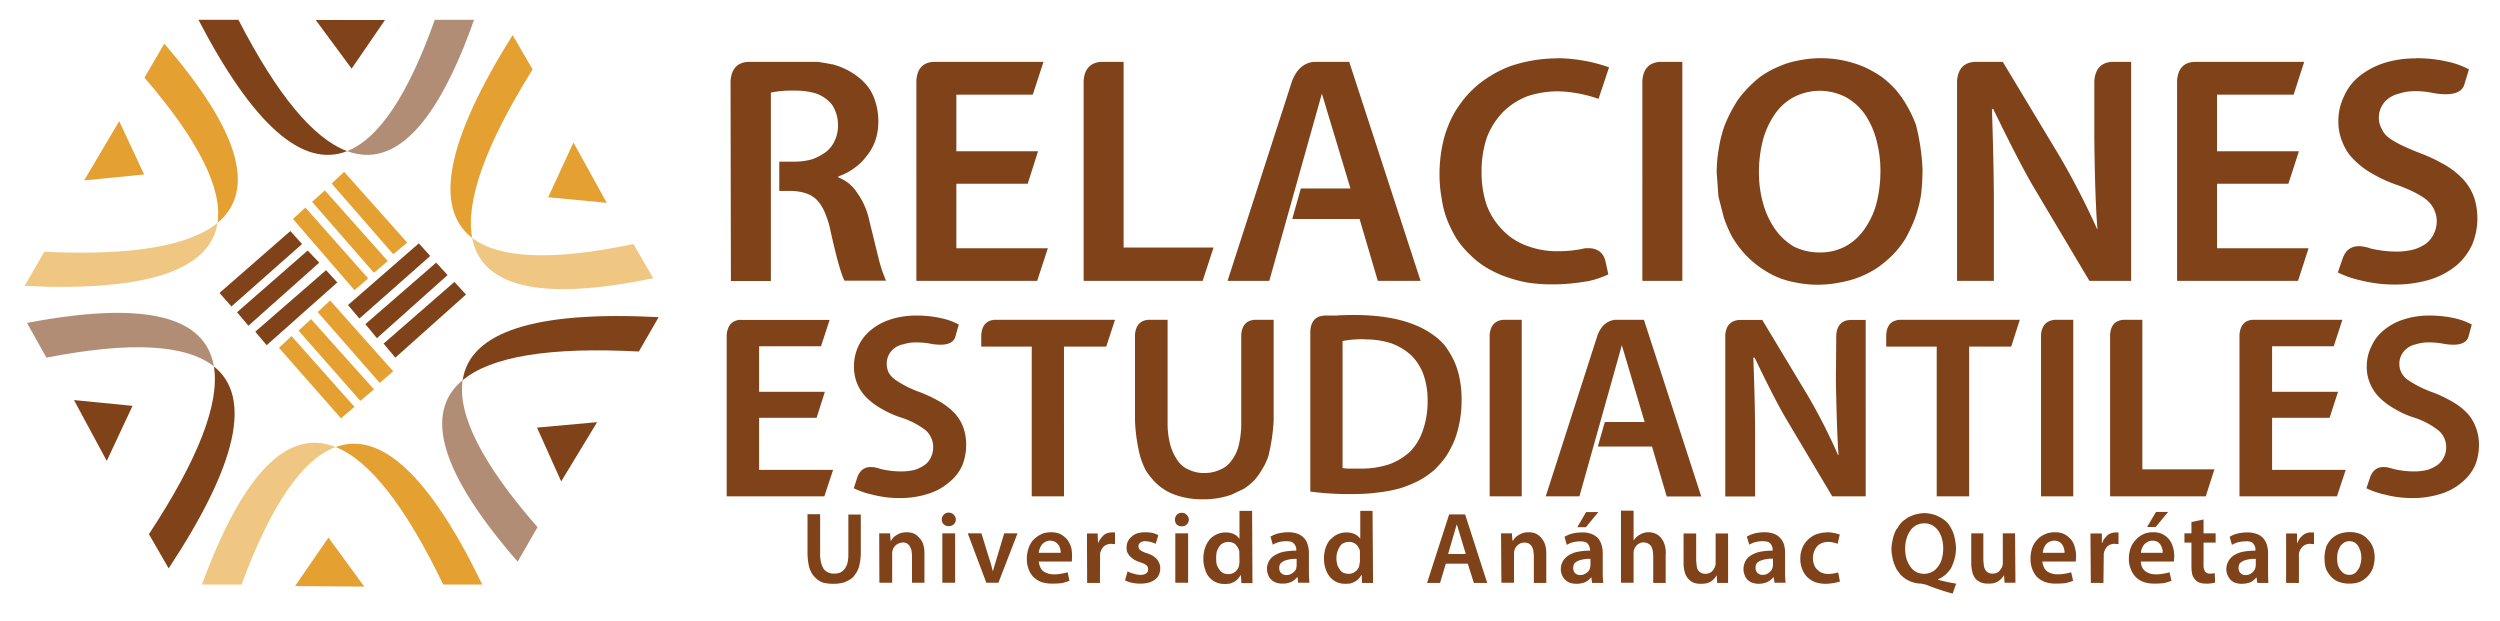 <svg id="Layer_1" data-name="Layer 1" xmlns="http://www.w3.org/2000/svg" viewBox="0 0 713 177"><defs><style>.cls-1{fill:#7f4219;}.cls-2{fill:#e4a030;}.cls-3{fill:#efc682;}.cls-4{fill:#b28d75;}</style></defs><g id="Layer3_0_FILL" data-name="Layer3 0 FILL"><path class="cls-1" d="M272.4,166.2V152.1h-3.65v14.1h3.65m7.5-14.1H276l5.3,14.1h3.45l5.45-14.1h-3.8l-3.2,10.7h-.1a34.91,34.91,0,0,0-1-3.55l-2.2-7.15m-10.75-5.3a1.88,1.88,0,0,0-.55,1.4,1.93,1.93,0,0,0,.55,1.35,2,2,0,0,0,1.4.5,2.09,2.09,0,0,0,1.45-.5,1.87,1.87,0,0,0,.6-1.35,1.82,1.82,0,0,0-.6-1.4,1.88,1.88,0,0,0-1.45-.6,1.82,1.82,0,0,0-1.4.6m-11.8,7.9a2.73,2.73,0,0,1,1.25.25,2.46,2.46,0,0,1,.8.75,5.22,5.22,0,0,1,.55,1.2l.15,1.35v7.95h3.55v-8.4a8.36,8.36,0,0,0-.45-2.85,5.14,5.14,0,0,0-1.2-1.75,3.84,3.84,0,0,0-1.55-1.1,5.83,5.83,0,0,0-1.85-.3,7.43,7.43,0,0,0-1.65.2,9.57,9.57,0,0,0-1.25.6,4.16,4.16,0,0,0-1.55,1.6H254l-.15-2.1h-3.1l.05,14.1h3.65V158a3.44,3.44,0,0,1,.15-1.15,2.87,2.87,0,0,1,1-1.45,3,3,0,0,1,1.8-.65m-11.85-8h-3.6V158.1a10.5,10.5,0,0,1-.25,2.45,4.54,4.54,0,0,1-.85,1.75,3.33,3.33,0,0,1-1.25,1,4.68,4.68,0,0,1-1.75.3,4.26,4.26,0,0,1-1.6-.3,3.77,3.77,0,0,1-1.3-1,5.68,5.68,0,0,1-.75-1.75,9,9,0,0,1-.3-2.45V146.65H230.3v11.2a18.32,18.32,0,0,0,.5,4,14.19,14.19,0,0,0,.65,1.55,5.31,5.31,0,0,0,.85,1.1,6,6,0,0,0,2.35,1.65,12.54,12.54,0,0,0,3.1.35,10.61,10.61,0,0,0,3.15-.45l1.3-.65a5.7,5.7,0,0,0,1.2-.9c.3-.4.58-.8.85-1.2a7.21,7.21,0,0,0,.7-1.55,15.16,15.16,0,0,0,.55-3.9V146.65m19.95-48.6q5.85,1,6.95-1.8l1.05-3.7a19.7,19.7,0,0,0-5-1.8,32,32,0,0,0-7.1-.75A23.51,23.51,0,0,0,254,91.1a16.8,16.8,0,0,0-5.65,3.05,12.72,12.72,0,0,0-3.55,4.6,13.58,13.58,0,0,0-1.25,5.75,12.88,12.88,0,0,0,.95,5,12.29,12.29,0,0,0,2.75,4,19.61,19.61,0,0,0,4.3,3.15,26.67,26.67,0,0,0,5.65,2.5,22.6,22.6,0,0,1,6.9,3.65,6.54,6.54,0,0,1,1.4,7.6,5.36,5.36,0,0,1-1.7,2.15,10.78,10.78,0,0,1-2.9,1.45,15.89,15.89,0,0,1-3.95.45,25,25,0,0,1-6-.75h0l-.25-.1a1.63,1.63,0,0,1-.4-.15h-.15q-4.2-1.09-5.6,2.55l-1.05,3.25a23.5,23.5,0,0,0,5.2,1.8,30.93,30.93,0,0,0,7.75,1,25.81,25.81,0,0,0,8.35-1.25,16.36,16.36,0,0,0,6-3.35,12.6,12.6,0,0,0,3.65-4.75,15.39,15.39,0,0,0,1.1-5.75,14.52,14.52,0,0,0-.8-5,12.08,12.08,0,0,0-2.4-4,18.28,18.28,0,0,0-4.15-3.3,38.14,38.14,0,0,0-5.7-2.75,30,30,0,0,1-7.25-3.65,6.25,6.25,0,0,1-1.8-2,5.7,5.7,0,0,1-.55-2.6,5.46,5.46,0,0,1,2-4.2,5.94,5.94,0,0,1,2.7-1.25,11.74,11.74,0,0,1,3.75-.55,23.25,23.25,0,0,1,4.2.4m-54.3-6.85c-2.43.13-3.75,1.57-4,4.3v46.05h27.85l2.5-7.55H216.5V119.15h16.4l2.35-7.4H216.5v-13h17.65l2.45-7.5H211.15m26.1-72.9c-1.23-.27-2.55-.5-3.95-.7h-20q-4.54.3-4.95,5.4l.1,57.1h11.4V26.4a30.52,30.52,0,0,1,6.9-.55,20.37,20.37,0,0,1,5,.55,9.7,9.7,0,0,1,3.9,1.85,7.18,7.18,0,0,1,2.45,3.1,10.5,10.5,0,0,1,.9,4.45,10,10,0,0,1-.9,4.25,8.63,8.63,0,0,1-2.5,3.25,15.68,15.68,0,0,1-3.9,2.1,18.37,18.37,0,0,1-5.2.7h-4.25v8.35h3.25a14.33,14.33,0,0,1,4.25.65,8.16,8.16,0,0,1,3.1,1.8,11.3,11.3,0,0,1,2.25,3.4,25.34,25.34,0,0,1,1.65,5q2.55,11.7,4.1,14.75H252.7a39.84,39.84,0,0,1-2.2-6.65l-2.65-10.8a20.51,20.51,0,0,0-3.35-7.55,11,11,0,0,0-5.4-4.45v-.3a15.36,15.36,0,0,0,4.3-2.2A14.75,14.75,0,0,0,247,44.7a14.43,14.43,0,0,0,2.6-4.5,16.4,16.4,0,0,0,.9-5.5,18.45,18.45,0,0,0-1.4-7.25,13.53,13.53,0,0,0-4-5.2,20,20,0,0,0-7.85-3.95m60.35-.65H266.15q-4.5.3-4.8,5.4V80.1H295.8l3.05-9.3h-26.1V52.4H293.1l2.95-9.25h-23.3V27h21.8l3.05-9.35M453.5,156.8v.25a17.72,17.72,0,0,0-3.45.3,7.25,7.25,0,0,0-2.6,1,4.62,4.62,0,0,0-1.7,1.7,4.38,4.38,0,0,0-.6,2.3,3.66,3.66,0,0,0,.3,1.55,3.39,3.39,0,0,0,.9,1.4,4,4,0,0,0,1.35.9,6,6,0,0,0,1.9.3,6.66,6.66,0,0,0,2.45-.45,4.79,4.79,0,0,0,1.75-1.4h.05l.2,1.6h3.2a30.06,30.06,0,0,1-.15-3.4v-5.1a7.65,7.65,0,0,0-.3-2.2,5.57,5.57,0,0,0-.9-1.9,4.89,4.89,0,0,0-1.85-1.3,6.85,6.85,0,0,0-2.8-.5,12.73,12.73,0,0,0-2.95.35,8.41,8.41,0,0,0-2.1.9l.65,2.3a6.62,6.62,0,0,1,1.75-.75,9.09,9.09,0,0,1,2-.25,5.4,5.4,0,0,1,1.55.2,1.7,1.7,0,0,1,.8.65,2.43,2.43,0,0,1,.5,1.6m.15,2.55v1.9l-.15.75a2.2,2.2,0,0,1-1,1.35,2.71,2.71,0,0,1-1.75.6,2.09,2.09,0,0,1-1.45-.5,1.91,1.91,0,0,1-.55-1.5,2.33,2.33,0,0,1,.35-1.35,3.58,3.58,0,0,1,1.15-.75,8.71,8.71,0,0,1,3.4-.5M439.4,153.2a4.84,4.84,0,0,0-1.6-1.1,5.4,5.4,0,0,0-1.8-.3,6.9,6.9,0,0,0-1.65.2,9.57,9.57,0,0,0-1.25.6,4.62,4.62,0,0,0-1.6,1.6h-.15l-.15-2.1h-3.1l.1,14.1h3.6V158a3.44,3.44,0,0,1,.15-1.15,2.7,2.7,0,0,1,1-1.45,2.73,2.73,0,0,1,1.75-.65,3.08,3.08,0,0,1,1.3.25,3.44,3.44,0,0,1,.8.75,4,4,0,0,1,.5,1.2l.15,1.35v7.95H441v-8.4a8.36,8.36,0,0,0-.45-2.85,5.49,5.49,0,0,0-1.15-1.75m16.45-7.2h-3.5l-2.5,4.3h2.45l3.55-4.3m-38,.65h-4.55l-6.3,19.55h3.7l1.65-5.5h6.25l1.75,5.5h3.8l-6.3-19.55m.15,11.3H413l2.45-8.4h.05l2.55,8.4M434,91.2h-5.2q-3.6.3-3.95,4.25v46.1H434V91.2m-54.5,62.55a7.13,7.13,0,0,0-1.4,2.4,9.55,9.55,0,0,0-.5,3.2,8.79,8.79,0,0,0,.5,3,7,7,0,0,0,1.25,2.25,5.92,5.92,0,0,0,1.95,1.45,6,6,0,0,0,2.3.45,11.21,11.21,0,0,0,1.55-.1,4.71,4.71,0,0,0,1.2-.5,4.65,4.65,0,0,0,1.1-.8,6.32,6.32,0,0,0,.8-1.1h.1l.1,2.25h3.15l-.15-20.55h-3.5v7.95h0a4,4,0,0,0-1.55-1.3,5.48,5.48,0,0,0-2.45-.5,6,6,0,0,0-2.4.5,5.71,5.71,0,0,0-2,1.45M381.4,161a5.89,5.89,0,0,1-.25-1.8,5.63,5.63,0,0,1,.25-1.8,6,6,0,0,1,.75-1.55,2.08,2.08,0,0,1,1.05-.95,3.46,3.46,0,0,1,1.55-.35,3.17,3.17,0,0,1,2,.7,3.92,3.92,0,0,1,1.1,1.85l0,3.05-.15.95a2.71,2.71,0,0,1-1.1,1.85,2.9,2.9,0,0,1-1.9.7,3.66,3.66,0,0,1-1.55-.3,2.08,2.08,0,0,1-1.05-.95,5.65,5.65,0,0,1-.75-1.4m-20,1.3a3.66,3.66,0,0,0,.3,1.55,3,3,0,0,0,.85,1.4,3.92,3.92,0,0,0,1.4.9,5.52,5.52,0,0,0,1.85.3,6.4,6.4,0,0,0,2.45-.45,4.79,4.79,0,0,0,1.75-1.4h.1l.2,1.6h3.2a30.06,30.06,0,0,1-.15-3.4v-5.1a7.65,7.65,0,0,0-.3-2.2,5.15,5.15,0,0,0-.95-1.9,5,5,0,0,0-1.8-1.3,7.08,7.08,0,0,0-2.8-.5,12.29,12.29,0,0,0-2.95.35,8.33,8.33,0,0,0-2.15.9l.65,2.3a7.62,7.62,0,0,1,1.75-.75,9.24,9.24,0,0,1,2.1-.25,5.19,5.19,0,0,1,1.5.2,1.7,1.7,0,0,1,.8.65,2.25,2.25,0,0,1,.55,1.6v.25a18,18,0,0,0-3.5.3,7.79,7.79,0,0,0-2.6,1,4.39,4.39,0,0,0-2.25,4m3.9-1.7a3.58,3.58,0,0,1,1.15-.75,8.94,8.94,0,0,1,3.4-.5v1.9l-.1.75a2.39,2.39,0,0,1-1.05,1.35,2.66,2.66,0,0,1-1.7.6,2,2,0,0,1-1.5-.5,1.83,1.83,0,0,1-.6-1.5,2.07,2.07,0,0,1,.4-1.35m-8.15-14.95h-3.6v7.95h-.05a3.58,3.58,0,0,0-1.5-1.3,5.7,5.7,0,0,0-2.45-.5,6,6,0,0,0-2.4.5,6.19,6.19,0,0,0-2.05,1.45,7.56,7.56,0,0,0-1.35,2.4,9.55,9.55,0,0,0-.5,3.2,8.79,8.79,0,0,0,.5,3,5.58,5.58,0,0,0,3.2,3.7,5.79,5.79,0,0,0,2.3.45,10.8,10.8,0,0,0,1.5-.1,4.61,4.61,0,0,0,1.25-.5,3.82,3.82,0,0,0,1.05-.8,6.32,6.32,0,0,0,.8-1.1h.1l.15,2.25h3.15l-.1-20.55m-4.7,9.6a4.1,4.1,0,0,1,1.05,1.85l.05,3.05-.1.95a3.12,3.12,0,0,1-3,2.55,3.52,3.52,0,0,1-1.5-.3,2.77,2.77,0,0,1-1.1-.95A5.65,5.65,0,0,1,347,161a9.76,9.76,0,0,1-.15-1.8,9.32,9.32,0,0,1,.15-1.8,6,6,0,0,1,.75-1.55,2.77,2.77,0,0,1,1.1-.95,3.57,3.57,0,0,1,1.5-.35,3.22,3.22,0,0,1,2,.7m-22-2.6a7,7,0,0,0-1.6-.65,12.59,12.59,0,0,0-2.2-.2,7.81,7.81,0,0,0-2.15.3,4.24,4.24,0,0,0-1.7,1,3.93,3.93,0,0,0-1.05,1.35,4.37,4.37,0,0,0-.35,1.75,4.18,4.18,0,0,0,.15,1.2,8,8,0,0,0,.7,1.15c.37.33.77.67,1.2,1a8.9,8.9,0,0,0,1.8.8,5.82,5.82,0,0,1,1.8.85,1.55,1.55,0,0,1,.5,1.2,1.34,1.34,0,0,1-.5,1.1,2.88,2.88,0,0,1-1.75.45,6.15,6.15,0,0,1-1.9-.35,5.81,5.81,0,0,1-1.7-.65l-.75,2.55a6.5,6.5,0,0,0,2,.7,10,10,0,0,0,2.35.25,9.29,9.29,0,0,0,2.45-.3,5.08,5.08,0,0,0,1.8-.9,3.21,3.21,0,0,0,1.1-1.4,4.37,4.37,0,0,0,.35-1.75,3.34,3.34,0,0,0-.25-1.4,4.54,4.54,0,0,0-.7-1.2,5.82,5.82,0,0,0-1.1-.95,8,8,0,0,0-1.7-.75,7.19,7.19,0,0,1-1.95-.9,1.44,1.44,0,0,1-.5-1.1,1.2,1.2,0,0,1,.5-1.05,2.39,2.39,0,0,1,1.45-.4,7.52,7.52,0,0,1,2.95.75l.75-2.45m8.45-.55H335.2v14.1h3.65V152.1m-33.15,8.05.05-1.5a13.45,13.45,0,0,0-.2-2.35,7.58,7.58,0,0,0-1.05-2.25,6.38,6.38,0,0,0-1.85-1.6,4.44,4.44,0,0,0-1.35-.5,7.41,7.41,0,0,0-1.55-.15,8.66,8.66,0,0,0-1.6.15,4.44,4.44,0,0,0-1.35.5,7.43,7.43,0,0,0-2.25,1.7,6.92,6.92,0,0,0-1.25,2.35,9.13,9.13,0,0,0-.45,2.9,8.09,8.09,0,0,0,.5,2.9,7,7,0,0,0,1.35,2.25A7.69,7.69,0,0,0,297,166a9.9,9.9,0,0,0,3.05.45,25.83,25.83,0,0,0,2.85-.15c.77-.2,1.47-.42,2.1-.65l-.5-2.45a11.87,11.87,0,0,1-1.75.4,10.28,10.28,0,0,1-2.15.2,6.32,6.32,0,0,1-1.6-.2,5.48,5.48,0,0,1-1.4-.65,2.71,2.71,0,0,1-.9-1.15,5.43,5.43,0,0,1-.45-1.65h9.45m-3.8-4.75a4.11,4.11,0,0,1,.6,2.25h-6.25a4.55,4.55,0,0,1,.85-2.25,3.15,3.15,0,0,1,1-.85,2.83,2.83,0,0,1,1.35-.35,3.13,3.13,0,0,1,1.5.35,3.06,3.06,0,0,1,.9.85m16.1-3.55-.85,0a3.82,3.82,0,0,0-2.25.7,12.88,12.88,0,0,0-.9,1,4.25,4.25,0,0,0-.7,1.25h-.1l-.1-2.65H310l.05,14.1h3.65l.05-8.4a4.09,4.09,0,0,1,1.05-2,3.26,3.26,0,0,1,2.15-.75l1.05.1v-3.35m20.45-5a1.72,1.72,0,0,0-1.4-.6,1.88,1.88,0,0,0-1.45.6,2,2,0,0,0-.5,1.4,2.07,2.07,0,0,0,.5,1.35,2.09,2.09,0,0,0,1.45.5,1.9,1.9,0,0,0,1.4-.5,1.87,1.87,0,0,0,.6-1.35,1.82,1.82,0,0,0-.6-1.4m-35.05-48h12.1L318,91.2h-34.2c-2.43.13-3.75,1.57-3.95,4.3v3.35h14.4v42.7h9.2V98.85m54.5-7.65c-2.43.13-3.75,1.57-3.95,4.3v25a26.6,26.6,0,0,1-.7,6.45,11.62,11.62,0,0,1-2.1,4.45,7.33,7.33,0,0,1-3.35,2.6,10.31,10.31,0,0,1-4.45.9,9.28,9.28,0,0,1-4.2-.9,7,7,0,0,1-3.3-2.6A14.75,14.75,0,0,1,333.8,127a23.71,23.71,0,0,1-.8-6.45V91.2h-5.35c-2.43.13-3.75,1.57-3.95,4.3V120a49.18,49.18,0,0,0,1.5,10.25,23.6,23.6,0,0,0,1.55,3.85,20.11,20.11,0,0,0,2.3,3,14.83,14.83,0,0,0,6.05,4,22.39,22.39,0,0,0,7.95,1.3,23.64,23.64,0,0,0,8.25-1.35l3.45-1.65a18.8,18.8,0,0,0,3-2.45,18.4,18.4,0,0,0,2.2-3.1,16.87,16.87,0,0,0,1.8-3.8,54.13,54.13,0,0,0,1.5-10.15V91.2H357.9M381.15,90v0H377.6a7.94,7.94,0,0,0-1.4.3c-1.53.6-2.37,2-2.5,4.1v45.8a90,90,0,0,0,9.2.7h3.15a51.6,51.6,0,0,0,7.05-.45,41.53,41.53,0,0,0,6.25-1.2,34.27,34.27,0,0,0,5.35-2.2,25.27,25.27,0,0,0,4.35-3,31.54,31.54,0,0,0,3.2-3.65,29.69,29.69,0,0,0,2.5-4.65,28.82,28.82,0,0,0,1.55-5.5,34.12,34.12,0,0,0,.55-6.3,29.79,29.79,0,0,0-.55-5.9,22.16,22.16,0,0,0-1.55-5,25.47,25.47,0,0,0-2.5-4.25c-.1-.13-.18-.25-.25-.35-.3-.33-.58-.63-.85-.9q-8.55-8.44-28.35-7.65a13.51,13.51,0,0,0-1.65.1m8.05,6.8a23.58,23.58,0,0,1,7.7,1.15,17.5,17.5,0,0,1,5.6,3.4,14.9,14.9,0,0,1,3.5,5.55,21.74,21.74,0,0,1,1.15,7.4,24.56,24.56,0,0,1-1.35,8.45,15.63,15.63,0,0,1-3.7,6.1,17.48,17.48,0,0,1-6,3.6,25.54,25.54,0,0,1-8.1,1.2c-1.47,0-2.65,0-3.55,0l-1.55-.15V97.25a30.88,30.88,0,0,1,6.3-.5m-68.75-79.1H313.9q-4.5.41-4.85,5.4V80.1H343l3.1-9.5H320.45V17.65m54.15,0q-4.25.5-6.15,5.6L350.1,80.1H362L377,26.7l8.15,27.05H371l-2.45,8.7h19.2l5.2,17.65h12.2L384.8,17.65H374.6m69.35-1a41.54,41.54,0,0,0-13.3,2.25,33.39,33.39,0,0,0-5.65,2.8,29,29,0,0,0-8.9,8.45,26.84,26.84,0,0,0-3,5.55,32.16,32.16,0,0,0-1.9,6.6,41.33,41.33,0,0,0-.65,7.4,36.85,36.85,0,0,0,.6,6.8,28.2,28.2,0,0,0,1.5,6,37.62,37.62,0,0,0,2.65,5.4,25.63,25.63,0,0,0,3.8,4.6,24.45,24.45,0,0,0,4.55,3.65,30.6,30.6,0,0,0,5.45,2.65,39.79,39.79,0,0,0,6.3,1.75,43.77,43.77,0,0,0,7.05.55,54.5,54.5,0,0,0,9.95-.85h.25a26.17,26.17,0,0,0,6.05-2l-.9-4.1c-.83-2.57-2.82-3.67-6-3.3a4.37,4.37,0,0,1-.7.15,1.19,1.19,0,0,1-.45.1,36.55,36.55,0,0,1-6.35.55A24.22,24.22,0,0,1,435.2,70a17.79,17.79,0,0,1-6.85-4.6,19.67,19.67,0,0,1-4.4-7.05,28.92,28.92,0,0,1-1.4-9.25,29.65,29.65,0,0,1,1.55-10,21.6,21.6,0,0,1,4.6-7.2,20.38,20.38,0,0,1,6.9-4.45,27.45,27.45,0,0,1,8.9-1.4,37.08,37.08,0,0,1,11.4,2.15l3-9A45.64,45.64,0,0,0,444,16.6m174.8,137.45a5.69,5.69,0,0,0-1.85-1.6,4.61,4.61,0,0,0-1.25-.5,8.43,8.43,0,0,0-1.65-.15,7.91,7.91,0,0,0-1.55.15,5.07,5.07,0,0,0-1.4.5,6.94,6.94,0,0,0-2.15,1.7,6,6,0,0,0-1.35,2.35,9.13,9.13,0,0,0-.45,2.9,7.31,7.31,0,0,0,.55,2.9,6.64,6.64,0,0,0,1.4,2.25,6.27,6.27,0,0,0,2.3,1.45,9.9,9.9,0,0,0,3,.45,26.26,26.26,0,0,0,2.8-.15c.77-.2,1.47-.42,2.1-.65l-.55-2.45a10.38,10.38,0,0,1-1.7.4,10.7,10.7,0,0,1-2.15.2,6.54,6.54,0,0,1-1.65-.2,5.63,5.63,0,0,1-1.35-.65,3.12,3.12,0,0,1-.95-1.15,4.45,4.45,0,0,1-.4-1.65H620l.1-1.5a8.9,8.9,0,0,0-.3-2.35,7.58,7.58,0,0,0-1-2.25m-3.4.5a3.82,3.82,0,0,1,.8.85,4.11,4.11,0,0,1,.6,2.25h-6.2a4,4,0,0,1,.85-2.25,3.15,3.15,0,0,1,1.05-.85,2.66,2.66,0,0,1,1.35-.35,3.46,3.46,0,0,1,1.55.35m-11.1-2.7-.85,0a4,4,0,0,0-2.3.7,12.88,12.88,0,0,0-.9,1,3.4,3.4,0,0,0-.65,1.25h-.15l0-2.65H596.2l.1,14.1h3.6l.1-8.4a4.09,4.09,0,0,1,1-2,3.07,3.07,0,0,1,2.1-.75l1.1.1v-3.35m14.1-5.85H614.9l-2.55,4.3h2.45l3.55-4.3M583,152.45a6.79,6.79,0,0,0-2.2,1.7,6.37,6.37,0,0,0-1.3,2.35,10.06,10.06,0,0,0-.4,2.9,8.09,8.09,0,0,0,.5,2.9,7,7,0,0,0,1.35,2.25A6.83,6.83,0,0,0,583.3,166a9.45,9.45,0,0,0,3,.45,26.64,26.64,0,0,0,2.85-.15c.77-.2,1.47-.42,2.1-.65l-.55-2.45a12.09,12.09,0,0,1-1.7.4,11,11,0,0,1-2.2.2,5.76,5.76,0,0,1-1.55-.2,4.55,4.55,0,0,1-1.4-.65,2.71,2.71,0,0,1-.9-1.15,3.83,3.83,0,0,1-.45-1.65H592l.1-1.5a8.9,8.9,0,0,0-.3-2.35,6,6,0,0,0-1-2.25,6.38,6.38,0,0,0-1.85-1.6,4.44,4.44,0,0,0-1.3-.5,8.13,8.13,0,0,0-1.6-.15,8.66,8.66,0,0,0-1.6.15,4.44,4.44,0,0,0-1.35.5m-.5,5.2a4.92,4.92,0,0,1,.8-2.25,3.15,3.15,0,0,1,1.05-.85,2.94,2.94,0,0,1,1.4-.35,3.13,3.13,0,0,1,1.5.35,3.43,3.43,0,0,1,.85.85,4.11,4.11,0,0,1,.6,2.25h-6.2m-20.4-5.55v8.3a11.15,11.15,0,0,0,.35,2.95,5.21,5.21,0,0,0,1,1.85,4.93,4.93,0,0,0,1.65,1,5.83,5.83,0,0,0,1.85.25,8.43,8.43,0,0,0,1.65-.15,5.39,5.39,0,0,0,1.3-.6,5.08,5.08,0,0,0,1.55-1.7h0l.15,2.2h3.1l-.1-14.1h-3.5v8.5a3.62,3.62,0,0,1-.2,1.1,4.38,4.38,0,0,1-1,1.35,2.79,2.79,0,0,1-1.7.55,2.84,2.84,0,0,1-1.2-.25,2.34,2.34,0,0,1-.85-.75,3.89,3.89,0,0,1-.45-1.25l-.15-1.55v-7.7h-3.5m29.15-60.9h-5.2c-2.43.2-3.77,1.62-4,4.25v46.1h9.2V91.2M541,150.75a6.83,6.83,0,0,0-.8,1.7,9.93,9.93,0,0,0-.5,2,9.27,9.27,0,0,0-.25,2.2,8.68,8.68,0,0,0,.25,2.15,8.17,8.17,0,0,0,.5,1.95,11.74,11.74,0,0,0,.8,1.75q.56.75,1,1.35a8.24,8.24,0,0,0,6,2.6l1.3.3a72.28,72.28,0,0,0,7.6,2.55l1-2.85a45.91,45.91,0,0,1-5.15-1.1v-.15a8.78,8.78,0,0,0,2-1.2,10.25,10.25,0,0,0,1.65-1.9,12.54,12.54,0,0,0,1-2.6,11.75,11.75,0,0,0,.45-3.3,16.8,16.8,0,0,0-.65-3.85,8.75,8.75,0,0,0-.7-1.6,10.05,10.05,0,0,0-1-1.55,7.46,7.46,0,0,0-1.35-1.15,8.52,8.52,0,0,0-1.5-.85,6.36,6.36,0,0,0-1.8-.6,7.89,7.89,0,0,0-2-.25,8.48,8.48,0,0,0-2,.25,6.36,6.36,0,0,0-1.85.6,5,5,0,0,0-1.5.85,6,6,0,0,0-1.4,1.2,6.92,6.92,0,0,0-1,1.5m2.25,5.75a10.68,10.68,0,0,1,.35-2.75,7.56,7.56,0,0,1,1.05-2.3,4.31,4.31,0,0,1,1.7-1.6,4.91,4.91,0,0,1,2.4-.6,4.56,4.56,0,0,1,2.3.6,4.83,4.83,0,0,1,1.7,1.6,6.67,6.67,0,0,1,1,2.25,9.92,9.92,0,0,1,.35,2.65,11.3,11.3,0,0,1-.35,2.9,6.63,6.63,0,0,1-1.1,2.3,4.94,4.94,0,0,1-1.7,1.55,5.08,5.08,0,0,1-4.6,0,4.57,4.57,0,0,1-1.65-1.55,8.17,8.17,0,0,1-1.1-2.3,10.29,10.29,0,0,1-.35-2.75m-22.05-4.7-1.75.15-1.5.4a7.57,7.57,0,0,0-2.5,1.65,6.43,6.43,0,0,0-1.55,2.35,7.82,7.82,0,0,0-.55,3,7.93,7.93,0,0,0,.55,3,6.32,6.32,0,0,0,1.45,2.25,6.9,6.9,0,0,0,2.3,1.45,9.26,9.26,0,0,0,2.95.45,14.88,14.88,0,0,0,4.05-.65l-.5-2.6a10.71,10.71,0,0,1-2.85.45,4.4,4.4,0,0,1-1.65-.3,3.08,3.08,0,0,1-1.35-.85,3.2,3.2,0,0,1-1-1.45,5.18,5.18,0,0,1-.35-2,5.37,5.37,0,0,1,1.15-3.25,4,4,0,0,1,1.35-.95,4.77,4.77,0,0,1,1.8-.35,7.41,7.41,0,0,1,2.75.55l.6-2.65a12.71,12.71,0,0,0-3.45-.65m-20.9.35a8.33,8.33,0,0,0-2.15.9l.7,2.3a6.62,6.62,0,0,1,1.75-.75,8.86,8.86,0,0,1,2.1-.25,4.7,4.7,0,0,1,1.45.2,1.65,1.65,0,0,1,.85.65,2.43,2.43,0,0,1,.5,1.6v.25a18.49,18.49,0,0,0-3.5.3,7.79,7.79,0,0,0-2.6,1,4.27,4.27,0,0,0-1.65,1.7,4.66,4.66,0,0,0-.55,2.3,3.66,3.66,0,0,0,.3,1.55,3.22,3.22,0,0,0,.8,1.4,3.92,3.92,0,0,0,1.4.9,5.83,5.83,0,0,0,1.85.3A6.4,6.4,0,0,0,504,166a5.22,5.22,0,0,0,1.8-1.4h.05l.25,1.6h3.15a30.06,30.06,0,0,1-.15-3.4v-5.1a8.92,8.92,0,0,0-.25-2.2,4.69,4.69,0,0,0-1-1.9,4.54,4.54,0,0,0-1.75-1.3,7.45,7.45,0,0,0-2.85-.5,12.29,12.29,0,0,0-2.95.35m.75,8.45a3.52,3.52,0,0,1,1.2-.75,8.71,8.71,0,0,1,3.4-.5v1.9l-.15.75a2.39,2.39,0,0,1-1.05,1.35,2.52,2.52,0,0,1-1.7.6,2,2,0,0,1-1.45-.5,1.83,1.83,0,0,1-.6-1.5,2.33,2.33,0,0,1,.35-1.35m-25.95-2.75a8.22,8.22,0,0,0-.45-2.8,5.85,5.85,0,0,0-1.1-1.85,4.24,4.24,0,0,0-1.65-1.1,4.79,4.79,0,0,0-1.7-.3,4.6,4.6,0,0,0-2.45.65,4.74,4.74,0,0,0-1.75,1.6h-.1v-8.4h-3.6V166.2h3.6v-8.4a2.78,2.78,0,0,1,.15-1.05,3.17,3.17,0,0,1,1.05-1.5,2.65,2.65,0,0,1,1.7-.55A2.73,2.73,0,0,1,470,155a2.86,2.86,0,0,1,.9.75,6.31,6.31,0,0,1,.45,1.2l.15,1.4v7.9h3.55v-8.35m5.1-5.75v8.3a9.61,9.61,0,0,0,.4,2.95,4.9,4.9,0,0,0,1.1,1.85,4.41,4.41,0,0,0,1.55,1,6.46,6.46,0,0,0,1.95.25,8.66,8.66,0,0,0,1.6-.15,5.07,5.07,0,0,0,1.35-.6,5.27,5.27,0,0,0,1.5-1.7h0l.15,2.2h3.1l0-14.1H489.3v8.5a2.84,2.84,0,0,1-.25,1.1,3.29,3.29,0,0,1-.95,1.35,2.85,2.85,0,0,1-1.75.55,2.5,2.5,0,0,1-1.15-.25,2.86,2.86,0,0,1-.9-.75,3.29,3.29,0,0,1-.4-1.25l-.15-1.55v-7.7h-3.6m-9-24.8,4.2,14.25h9.85L468.85,91.2H460.6q-3.5.45-5,4.45l-14.75,45.9h9.6l12.1-43.1,6.5,21.9H457.7l-2,7h15.45m61-36.1h-4.6q-3.56.3-3.85,4.3l-.1,13.25q.25,14.2.75,20.95h-.15a163.49,163.49,0,0,0-8.6-16.9l-13-21.6h-6.6q-3.65.3-3.95,4.3v46.05h8.5V123.5q0-8.2-.5-21.45l.35-.1q5.74,12,9,17.5l13.15,22.1h9.55V91.2m10.25,0h-.5a4.67,4.67,0,0,0-1.45.3c-1.5.53-2.32,1.87-2.45,4v3.35h14.4v42.7h9.25V98.85h12l2.45-7.65H542.4M479.8,17.65h-6.55q-4.5.41-4.85,5.4V80.1h11.4V17.65m66.65,18A36.15,36.15,0,0,0,544,30.4a30.26,30.26,0,0,0-3.25-4.7,26.6,26.6,0,0,0-4.2-3.85,32.91,32.91,0,0,0-5-2.8,32.08,32.08,0,0,0-5.8-1.8,31.64,31.64,0,0,0-6.45-.65,31.09,31.09,0,0,0-6.35.65,24.4,24.4,0,0,0-5.7,1.75,27.17,27.17,0,0,0-5.15,2.85,30.49,30.49,0,0,0-4.3,4,21.77,21.77,0,0,0-3.4,4.7,37.18,37.18,0,0,0-2.65,5.55,35.8,35.8,0,0,0-1.55,6.3,39.68,39.68,0,0,0-.6,6.9l.5,6.75,1.55,6.05A38.89,38.89,0,0,0,494,67.55a31.36,31.36,0,0,0,3.35,4.6,28.21,28.21,0,0,0,9,6.65,24.4,24.4,0,0,0,5.7,1.75,30.17,30.17,0,0,0,6.35.65,31.74,31.74,0,0,0,6.15-.6A29.2,29.2,0,0,0,530.35,79a28.59,28.59,0,0,0,5.1-2.65,33.76,33.76,0,0,0,4.4-3.7,27,27,0,0,0,3.65-4.7,45,45,0,0,0,2.65-5.7,39.06,39.06,0,0,0,1.7-6.45,61.64,61.64,0,0,0,.45-7.55,60.91,60.91,0,0,0-1.85-12.55m-44.8,13.5a36.37,36.37,0,0,1,1.1-9.1,23.58,23.58,0,0,1,3.35-7.4,15,15,0,0,1,5.5-5,16.13,16.13,0,0,1,15,.1,16.45,16.45,0,0,1,5.4,5,24.13,24.13,0,0,1,3.2,7.3,33.57,33.57,0,0,1,1.1,8.6,37.58,37.58,0,0,1-1.1,9.2,23.11,23.11,0,0,1-3.35,7.3,16,16,0,0,1-5.4,5,15.37,15.37,0,0,1-7.4,1.8,16.51,16.51,0,0,1-7.4-1.65,17.58,17.58,0,0,1-5.4-5,24.43,24.43,0,0,1-3.4-7.3,31.91,31.91,0,0,1-1.2-8.9m100.5-31.5c-3,.27-4.58,2.07-4.85,5.4l0,16.4q.19,17.55.9,25.9h-.1A214.73,214.73,0,0,0,587.3,44.4L571.2,17.65H563c-3,.27-4.58,2.07-4.85,5.4V80.1h10.5V57.75q0-10.2-.55-26.6l.35-.1Q575.61,45.8,579.6,52.7l16.3,27.4h11.9V17.65h-5.65m61.25,138.5a9.78,9.78,0,0,0-.45,3.1,9.9,9.9,0,0,0,.45,3.05,8.53,8.53,0,0,0,1.55,2.3,6,6,0,0,0,2.2,1.4,9,9,0,0,0,2.85.45,9.39,9.39,0,0,0,2.6-.35,6.34,6.34,0,0,0,2.3-1.4,7.17,7.17,0,0,0,1.7-2.3,8.34,8.34,0,0,0,.45-1.55,8.07,8.07,0,0,0,.2-1.8,8.26,8.26,0,0,0-.5-3,6.43,6.43,0,0,0-1.5-2.25,5.36,5.36,0,0,0-2.2-1.55,8,8,0,0,0-2.85-.5,8.79,8.79,0,0,0-3,.5,6.9,6.9,0,0,0-2.3,1.45,8.2,8.2,0,0,0-1.55,2.4m5.1-1.3a3,3,0,0,1,1.65-.45,2.81,2.81,0,0,1,1.55.45,3,3,0,0,1,1,1.1,8.77,8.77,0,0,1,.6,1.45,7.59,7.59,0,0,1,.2,1.7,5.87,5.87,0,0,1-.3,2,3.46,3.46,0,0,1-.75,1.55,2.79,2.79,0,0,1-1,1,2.59,2.59,0,0,1-1.4.35,2.77,2.77,0,0,1-1.4-.35,3.17,3.17,0,0,1-1.1-1,4.57,4.57,0,0,1-.75-1.55,8.26,8.26,0,0,1-.2-1.85,8.07,8.07,0,0,1,.2-1.8,8.77,8.77,0,0,1,.6-1.45,2.9,2.9,0,0,1,1.1-1.1m-8.45-3-.9,0a3.59,3.59,0,0,0-2.2.7,6.75,6.75,0,0,0-1,1,4.93,4.93,0,0,0-.65,1.25h-.15l0-2.65H652l0,14.1h3.65l0-8.4a3.92,3.92,0,0,1,1.1-2,3.07,3.07,0,0,1,2.1-.75l1.1.1v-3.35M628.45,161v-6.25h3.45V152.1h-3.45v-3.95l-3.45.75v3.2h-2v2.65h2v6.65a11.15,11.15,0,0,0,.2,2.3,3.73,3.73,0,0,0,.9,1.65,2.72,2.72,0,0,0,1.3.85,5.74,5.74,0,0,0,1.75.25,8.67,8.67,0,0,0,2.6-.3l-.1-2.7a5.94,5.94,0,0,1-1.35.15,1.64,1.64,0,0,1-1.45-.65,3.74,3.74,0,0,1-.4-1.95m12-6.65a5.76,5.76,0,0,1,1.55.2,1.73,1.73,0,0,1,.75.65,2.43,2.43,0,0,1,.5,1.6v.25a18.49,18.49,0,0,0-3.5.3,7.79,7.79,0,0,0-2.6,1,4.76,4.76,0,0,0-2.2,4,4.56,4.56,0,0,0,1.15,2.95,3.49,3.49,0,0,0,1.35.9,6,6,0,0,0,1.9.3,7,7,0,0,0,2.5-.45,5.61,5.61,0,0,0,1.7-1.4h0l.25,1.6h3.15c-.07-.83-.1-2-.1-3.4v-5.1a7.65,7.65,0,0,0-.3-2.2,5.15,5.15,0,0,0-.95-1.9,4.5,4.5,0,0,0-1.8-1.3,7.45,7.45,0,0,0-2.85-.5,12.29,12.29,0,0,0-2.95.35,7.55,7.55,0,0,0-2.1.9l.65,2.3a6.62,6.62,0,0,1,1.75-.75,8.86,8.86,0,0,1,2.1-.25m-1.6,6.25a3.58,3.58,0,0,1,1.15-.75,8.71,8.71,0,0,1,3.4-.5v1.9l-.15.75a2.45,2.45,0,0,1-1,1.35,2.6,2.6,0,0,1-1.75.6,1.81,1.81,0,0,1-1.4-.5,1.83,1.83,0,0,1-.6-1.5,2.33,2.33,0,0,1,.35-1.35m-9.75-19,2.5-7.8H611V91.2H605.7a4.67,4.67,0,0,0-1.45.3c-1.5.53-2.32,1.87-2.45,4v46.05h27.35M665.6,98.7l2.45-7.5h-25.5c-2.37.13-3.65,1.57-3.85,4.3v46.05h27.8L669,134H648V119.15h16.4l2.4-7.4H648v-13H665.6M689,98.2a11.74,11.74,0,0,1,3.75-.55,22.6,22.6,0,0,1,4.2.4q5.85,1,7-1.8l1-3.7a19.73,19.73,0,0,0-4.95-1.8,32.41,32.41,0,0,0-7.1-.75,23.24,23.24,0,0,0-7.35,1.1,16.24,16.24,0,0,0-5.65,3.05,12.09,12.09,0,0,0-3.55,4.6A12.69,12.69,0,0,0,675,104.5a11.75,11.75,0,0,0,1,5,12.29,12.29,0,0,0,2.75,4,19.61,19.61,0,0,0,4.3,3.15,25.55,25.55,0,0,0,5.6,2.5,21.85,21.85,0,0,1,6.85,3.65,6.15,6.15,0,0,1,2.15,4.8,6.23,6.23,0,0,1-.65,2.8,5.89,5.89,0,0,1-1.75,2.15,10.78,10.78,0,0,1-2.9,1.45,15.7,15.7,0,0,1-3.9.45,25,25,0,0,1-6-.75h-.1l-.2-.1a3,3,0,0,1-.45-.15h-.15Q677.4,132.36,676,136l-1.1,3.25a23.47,23.47,0,0,0,5.25,1.8,30.37,30.37,0,0,0,7.7,1,26.3,26.3,0,0,0,8.4-1.25,16.36,16.36,0,0,0,6-3.35,13.24,13.24,0,0,0,3.65-4.75A15.39,15.39,0,0,0,707,127a13.6,13.6,0,0,0-.85-5,12.64,12.64,0,0,0-2.35-4,18.28,18.28,0,0,0-4.15-3.3,38.14,38.14,0,0,0-5.7-2.75,31.27,31.27,0,0,1-7.3-3.65,5.62,5.62,0,0,1-1.75-2,5.34,5.34,0,0,1-.6-2.6,5.42,5.42,0,0,1,2-4.2A5.89,5.89,0,0,1,689,98.2m-31.8-80.55H625.7q-4.46.3-4.8,5.4V80.1h34.5l3-9.3H632.3V52.4h20.35l3-9.25H632.3V27h21.85l3-9.35m31.9-1a29.62,29.62,0,0,0-9.2,1.35,22.76,22.76,0,0,0-7.05,3.8,15.33,15.33,0,0,0-4.3,5.7,16,16,0,0,0-1.6,7.1,15,15,0,0,0,1.25,6.15,14,14,0,0,0,3.4,5,23.27,23.27,0,0,0,5.25,3.9,37.87,37.87,0,0,0,7,3.15q6,2.21,8.55,4.45a7.88,7.88,0,0,1,2.6,6,8.13,8.13,0,0,1-3,6.2,12.16,12.16,0,0,1-3.55,1.7,19,19,0,0,1-4.9.6,32.42,32.42,0,0,1-7.5-.9h0l-.3-.15a1.56,1.56,0,0,1-.5-.15h-.15q-5.29-1.4-6.9,3.1l-1.4,4.05a28.52,28.52,0,0,0,6.45,2.25,39.45,39.45,0,0,0,9.6,1.2,34.13,34.13,0,0,0,10.5-1.5,22.08,22.08,0,0,0,7.45-4.1,17,17,0,0,0,4.4-6,19.59,19.59,0,0,0,.45-13.3,15.87,15.87,0,0,0-3-5,23,23,0,0,0-5.1-4.1,46.91,46.91,0,0,0-7.1-3.4q-6.71-2.59-9.15-4.5a6.12,6.12,0,0,1-2-2.55,6.2,6.2,0,0,1-.8-3.2,6.79,6.79,0,0,1,2.45-5.2,8.48,8.48,0,0,1,3.3-1.6,14.29,14.29,0,0,1,4.65-.7,25.34,25.34,0,0,1,5.2.55q7.35,1.24,8.7-2.2l1.4-4.55a23.08,23.08,0,0,0-6.25-2.25A39.57,39.57,0,0,0,689.05,16.6Z"/></g><g id="Layer2_0_FILL" data-name="Layer2 0 FILL"><path class="cls-2" d="M93.65,153.35l-9.5,13.8,19.75.15-10.25-14M41.1,49.75,34,34.55,24,51.45l17.1-1.7m122.45-9.1-7.2,15.6,16.7,1.6Z"/><path class="cls-1" d="M37.8,115.75,21.1,114.1l9.35,17.35,7.35-15.7m62.5-96.2L109.8,5.7l-19.75,0,10.25,13.9m70,100.8-17.15,1.55,6.9,15.35Z"/></g><g id="Layer1_0_FILL" data-name="Layer1 0 FILL"><path class="cls-2" d="M126.4,166.7h11.15q-22.46-46.35-41.8-39.2,14.55,5.81,30.65,39.2M46.85,12.45l-5.65,9.7q23,26.66,20.85,41.4,16.8-14.05-15.2-51.1M151.9,19.8,146.2,10Q118,55,134.65,67.85,131.76,52.1,151.9,19.8Z"/><path class="cls-3" d="M68.9,166.7q12.55-34,26.85-39.2-20.7-8.25-38.15,39.2H68.9M7,81.55q51.9,2.45,55.05-18-12.19,10-49.4,8.25L7,81.55m179.3-2.2-5.65-9.75q-34.25,7.2-46-1.75Q138.8,89.2,186.3,79.35Z"/><path class="cls-1" d="M42.45,152.3l5.65,9.8Q77.46,117.6,61,104.5q2.59,15.75-18.5,47.8M99,43.1q-14.45-5.35-31-37.45H56.6Q80,50.61,99,43.1m83.2,57.15,5.65-9.8q-52.85-2.74-55.9,18Q144.1,98.24,182.15,100.25Z"/><path class="cls-4" d="M7.7,92.1,13.25,102Q49.05,95,61,104.5,57.35,82.6,7.7,92.1M135.15,5.65H124Q112.6,37.75,99,43.1q20.3,7.5,36.2-37.45m12.45,154.5,5.65-9.8q-23.59-27-21.35-41.95Q114.9,122.54,147.6,160.15Z"/></g><g id="Layer0_0_FILL" data-name="Layer0 0 FILL"><path class="cls-1" d="M67.6,89.05l3.25,3.85,20.2-18-3.3-3.45L67.6,89.05m28.6-8.5L93,77.05,72.8,94.6l3.25,3.85L96.2,80.55M132.9,84l-3.3-3.6L109.4,98l3.35,4L132.9,84m-5.25-5.55L124.4,74.9,104.2,92.45l3.3,4,20.15-18m-5-5.5-3.2-3.55L99.25,87l3.25,3.85L122.7,73m-36.55-3.4L82.8,65.9,62.6,83.55,66,87.4Z"/><path class="cls-2" d="M83.15,95.85l-3.6,3.35,17.7,20.1,3.85-3.25L83.15,95.85M108.3,109.2l3.85-3.3-18-20.2L90.6,89l17.7,20.2m-5.55,5.15,3.9-3.3L88.7,91,85.15,94.3l17.6,20m-10.1-60L89,57.55,106.65,77.8l3.95-3.35L92.65,54.3M87.1,59.2l-3.55,3.25,17.55,20.3L105,79.4,87.1,59.2M98.15,49,94.6,52.35,112.15,72.5l4-3.3Z"/></g></svg>